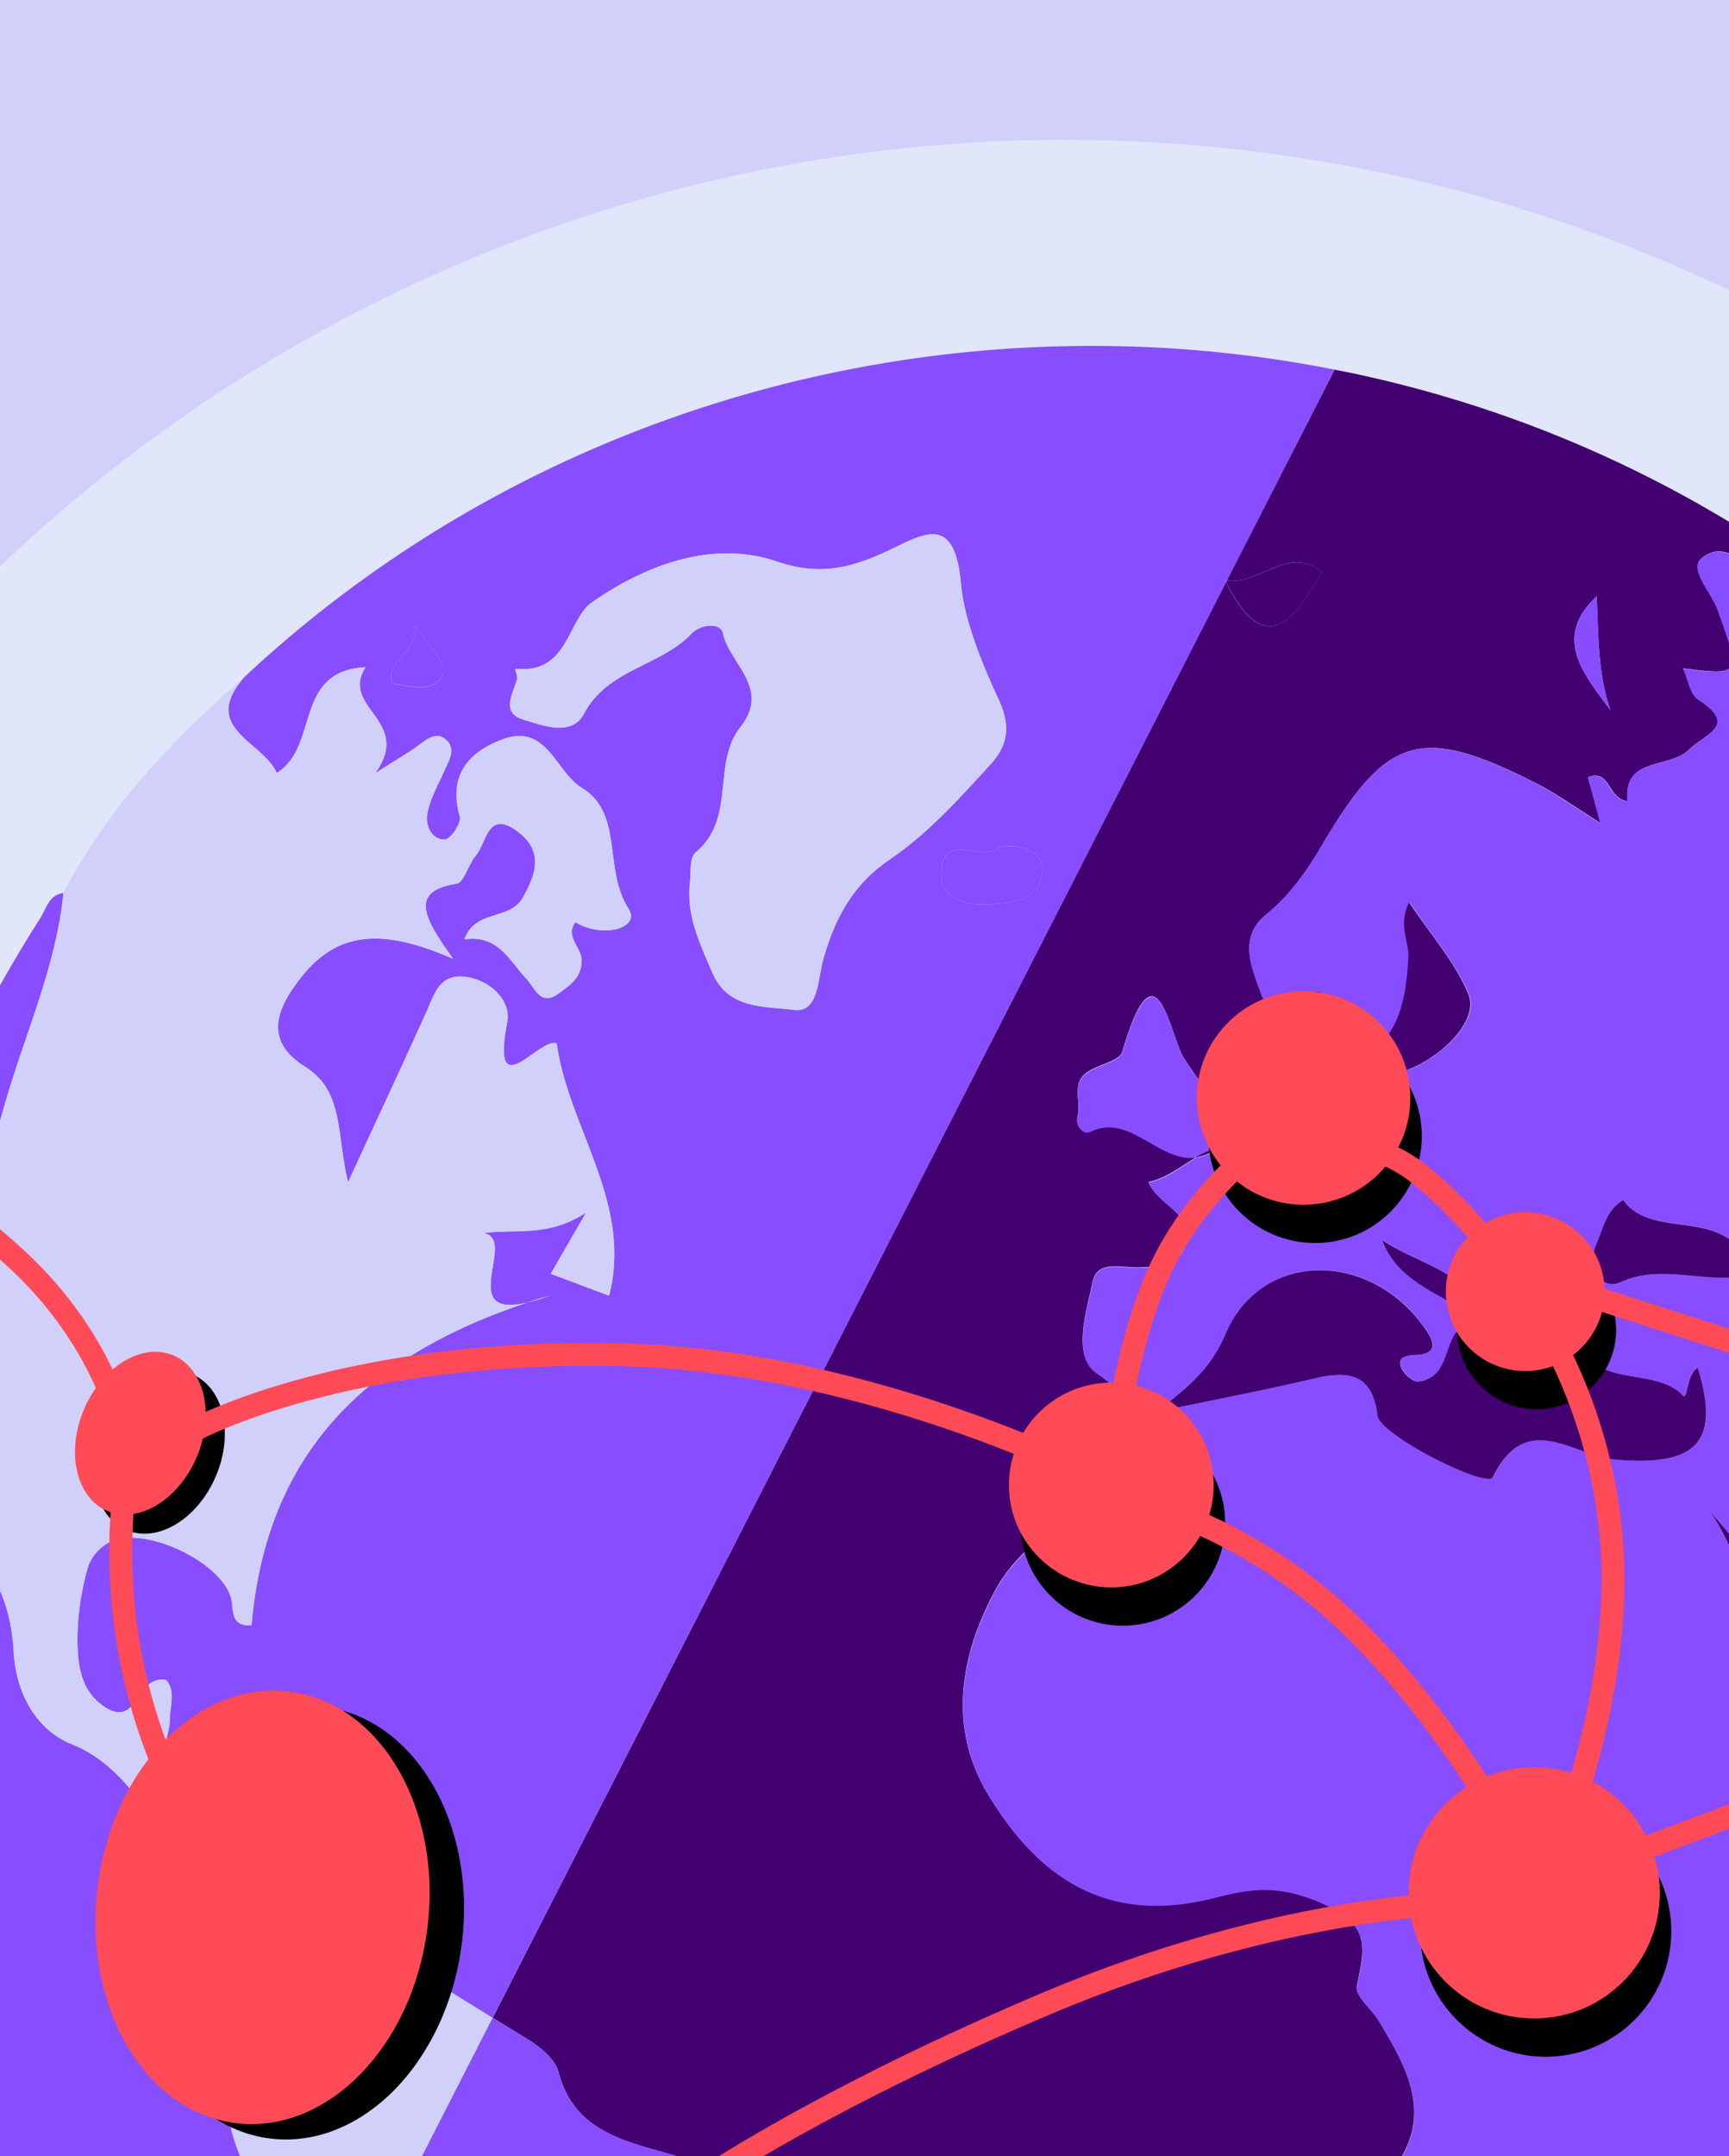 <?xml version="1.0" encoding="UTF-8"?> <svg xmlns="http://www.w3.org/2000/svg" xmlns:xlink="http://www.w3.org/1999/xlink" viewBox="0 0 452.09 563.72"><defs><style>.cls-1,.cls-11{fill:none;}.cls-2{isolation:isolate;}.cls-3{clip-path:url(#clip-path);}.cls-4{fill:#e1e6fb;}.cls-5{fill:#d1d0fb;}.cls-6{clip-path:url(#clip-path-2);}.cls-7{fill:#884dff;}.cls-8{fill:#ff4a57;}.cls-9{fill:#420070;}.cls-10{mix-blend-mode:soft-light;}.cls-11{stroke:#ff4a57;stroke-miterlimit:10;stroke-width:6px;}</style><clipPath id="clip-path"><rect class="cls-1" x="510.38" y="-17.02" width="464.21" height="585.96"></rect></clipPath><clipPath id="clip-path-2"><rect class="cls-1" x="-5.34" y="-17.02" width="464.21" height="585.96"></rect></clipPath></defs><g class="cls-2"><g id="Lager_1" data-name="Lager 1"><g class="cls-3"><circle class="cls-4" cx="794.14" cy="439.72" r="403.16"></circle></g><rect class="cls-5" x="-11.72" y="-19.53" width="479.72" height="601.95"></rect><g class="cls-6"><circle class="cls-4" cx="278.42" cy="439.72" r="403.16"></circle><path class="cls-7" d="M86.7,593.36c-13.31-12-26.61-25.75-27.38-45-.53-13.22,2.31-26.79,5.26-39.83,1.14-5,.94-7.34-2.91-10.27C52,490.9,45.1,480.84,37.38,471.6c-5.29-6.34-10.14-12.2-18.74-15.66-9.36-3.76-14.53-13.62-15.07-24.21C3,421.32-.36,412-7.44,405c-4.15-4.12-2.94-8.08-3.91-12.43-8-36.24,2.94-70,12.65-104,5.24-18.33,13.4-35.86,15.32-55.11-3.82.48-4.47,4-6.05,6.52-43.72,68.5-59.37,143.1-48,223.39C-26.58,540.46,7.28,605.05,63.4,655.58l29-56.78Q89.68,596,86.7,593.36Z"></path><path class="cls-7" d="M72.38,202.09c11.17-6.76,4.3-26.72,23.22-27.64-6.83,10.64,12.5,13.88,2.51,27.73,6.18-3.94,8.79-5.42,11.19-7.19,2.16-1.58,4.55-3.7,7-1.87,3.21,2.45,1.14,5.61-.14,8.49-1.67,3.77-3.86,7.5-4.46,11.45-.4,2.59,1.1,6.67,4.72,6.4,1.51-.12,4.3-4.33,3.85-5.93-3-10.75,2.12-16.87,11.22-20.24C143,189,145.25,201.79,152.18,206c10.91,6.66,5.55,21.22,12.13,31.5,3.45,5.39-7.2,7.79-13.85,3.57-2.78,3.85,1.57,6.51,1.61,9.92.06,4.44-2.86,6.44-5.84,8.64-4.93,3.65-6.33-1.33-8.48-3.63-4.57-4.87-7.54-11.77-16.32-10.4,2.93-8,11.73-4.8,15.22-10.84,3.83-6.63,5.36-12.52-1.48-17.51-7.73-5.64-7.91,3.1-10.72,6.39-2,2.32-3.09,7.09-5.11,7.4-12.43,1.95-8.46,9-.88,19.6-17.85-7.76-29.73-7.45-39.28,4.34-6.79,8.38-10.46,16.92.51,23.84,10.37,6.53,8.2,17.45,11.33,30.25,7.84-17,14.24-30.69,20.46-44.47,2.16-4.77,3.41-10.25,10.55-9.16,6.78,1,11.6,6.66,10.63,11.69-4.36,22.61,8.15,4.14,12.9,5.62,3.14,22.33,19.92,41.73,13.72,66L144,333c2.47-4.26,4.94-8.54,9.25-16-10,6.57-18.27,4.14-26.95,5.4,9.33,1.09-7.41,22.73,11.63,18.11,1.91-.63,3.84-1.24,5.82-1.83a52.2,52.2,0,0,1-5.82,1.83c-42.39,14-68.33,39.61-72.16,84.35-6,.48-4.46-4.53-5.51-7.58C57.11,408,38,399,29,403a11.79,11.79,0,0,0-6,6.69,70.52,70.52,0,0,0-2.76,18.55c0,6.69.69,13.91,7.24,18.1,8.8,5.63,7.86-8.54,15.91-7.11,2.66,2.65,1,6.93,1,10.72,0,2-1.34,5.81-1.08,5.9,17.46,6,9.45,28.79,25.68,36.88,20.6,10.27,40.13,22.71,59.79,34.82L320.61,152.25l-.27-.54.51.07L349,96.64c-100.07-19.81-207.75,8-285.15,80.42C52.26,190.48,68.64,193.68,72.38,202.09Zm200.18,25.73c-.53,7.68-7.72,8.28-14.22,8.63-6.71.35-12.73-2.07-12.2-8.83.83-10.61,11.38-1.82,15.13-6.13C267.56,220.36,272.89,223,272.56,227.82Zm-137.8-53c13.83,1.57,13.67-12.91,20-17.32,13.43-9.38,31.17-16.61,48.57-10.65,11.26,3.86,19.73,1.49,29.33-3.08,8.93-4.25,17-9.47,18.61,8.78.85,9.55,5.47,20.86,9.91,30.43,3.48,7.47,1.87,12.4-2.11,16.78-8.14,8.93-16.47,18.18-26.36,24.9s-14.39,15.51-17.41,26.07c-1.5,5.24-1.18,14.2-7.78,13.28-7.2-1-17,.06-21.21-9.65-3.11-7.24-6.57-14.27-6-22.54.47-3.07-.18-7.51,1.62-9,10.59-8.75,4.25-23.33,11.63-32.64,8.19-10.34-2.82-16.58-4.53-24.69-.61-2.93-6-2.2-8.13.08-8.13,8.68-21.93,9.23-28.18,21-3.24,6.12-10.72,3.08-15.86,1.56-5.73-1.7-2.95-6.47-1.66-10.33C135.45,177,134.92,175.81,134.76,174.79Zm-26.39-11.27c2.7,4.25,8.42,9.48,7.43,12.52-1.65,5.07-8.36,3.59-13.27,2.55C100.51,172.39,110.06,170.49,108.37,163.52Z"></path><path class="cls-5" d="M-11.35,392.55c1,4.35-.24,8.31,3.91,12.43,7.08,7,10.48,16.34,11,26.75.54,10.59,5.71,20.45,15.07,24.21,8.6,3.46,13.45,9.32,18.74,15.66,7.72,9.24,14.58,19.3,24.29,26.69,3.85,2.93,4,5.23,2.91,10.27-2.95,13-5.79,26.61-5.26,39.83.77,19.22,14.07,33,27.38,45q3,2.68,5.71,5.44l36.42-71.26C109.17,515.43,89.64,503,69,492.72c-16.23-8.09-8.22-30.93-25.68-36.88-.26-.09,1.12-3.86,1.08-5.9-.07-3.79,1.63-8.07-1-10.72-8-1.43-7.11,12.74-15.91,7.11-6.55-4.19-7.21-11.41-7.24-18.1A70.52,70.52,0,0,1,23,409.68,11.79,11.79,0,0,1,29,403c9-4,28.09,5.05,31.28,14.31,1.05,3.05-.46,8.06,5.51,7.58,3.83-44.74,29.77-70.36,72.16-84.35-19,4.62-2.3-17-11.63-18.11,8.68-1.26,16.91,1.17,26.95-5.4-4.31,7.48-6.78,11.76-9.25,16l15.24,5.72c6.2-24.26-10.58-43.66-13.72-66-4.75-1.48-17.26,17-12.9-5.62,1-5-3.85-10.66-10.63-11.69-7.14-1.09-8.39,4.39-10.55,9.16C105.26,278.4,98.86,292.1,91,309.09c-3.13-12.8-1-23.72-11.33-30.25-11-6.92-7.3-15.46-.51-23.84,9.55-11.79,21.43-12.1,39.28-4.34-7.58-10.61-11.55-17.65.88-19.6,2-.31,3.12-5.08,5.11-7.4,2.81-3.29,3-12,10.72-6.39,6.84,5,5.31,10.88,1.48,17.51-3.49,6-12.29,2.87-15.22,10.84,8.78-1.37,11.75,5.53,16.32,10.4,2.15,2.3,3.55,7.28,8.48,3.63,3-2.2,5.9-4.2,5.84-8.64,0-3.41-4.39-6.07-1.61-9.92,6.65,4.22,17.3,1.82,13.85-3.57-6.58-10.28-1.22-24.84-12.13-31.5-6.93-4.23-9.17-17-20.74-12.73-9.1,3.37-14.25,9.49-11.22,20.24.45,1.6-2.34,5.81-3.85,5.93-3.62.27-5.12-3.81-4.72-6.4.6-3.95,2.79-7.68,4.46-11.45,1.28-2.88,3.35-6,.14-8.49-2.4-1.83-4.79.29-7,1.87-2.4,1.77-5,3.25-11.19,7.19,10-13.85-9.34-17.09-2.51-27.73-18.92.92-12,20.88-23.22,27.64-3.74-8.41-20.12-11.61-8.5-25-18.76,16.27-35.65,34.1-47.26,56.37C14.7,252.68,6.54,270.21,1.3,288.54-8.41,322.54-19.39,356.31-11.35,392.55Z"></path><path class="cls-5" d="M138,340.53a52.2,52.2,0,0,0,5.82-1.83C141.81,339.29,139.88,339.9,138,340.53Z"></path><path class="cls-5" d="M136.82,188.15c5.14,1.52,12.62,4.56,15.86-1.56,6.25-11.81,20-12.36,28.18-21,2.13-2.28,7.52-3,8.13-.08,1.71,8.11,12.72,14.35,4.53,24.69-7.38,9.31-1,23.89-11.63,32.64-1.8,1.48-1.15,5.92-1.62,9-.55,8.27,2.91,15.3,6,22.54,4.17,9.71,14,8.64,21.21,9.65,6.6.92,6.28-8,7.78-13.28,3-10.56,7.54-19.36,17.41-26.07s18.22-16,26.36-24.9c4-4.38,5.59-9.31,2.11-16.78-4.44-9.57-9.06-20.88-9.91-30.43-1.62-18.25-9.68-13-18.61-8.78-9.6,4.57-18.07,6.94-29.33,3.08-17.4-6-35.14,1.27-48.57,10.65-6.31,4.41-6.15,18.89-20,17.32.16,1,.69,2.17.4,3C133.87,181.68,131.09,186.45,136.82,188.15Z"></path><path class="cls-7" d="M246.14,227.62c-.53,6.76,5.49,9.18,12.2,8.83,6.5-.35,13.69-.95,14.22-8.63.33-4.86-5-7.46-11.29-6.33C257.52,225.8,247,217,246.14,227.62Z"></path><path class="cls-7" d="M320.61,152.25l.24-.47-.51-.07Z"></path><path class="cls-7" d="M102.53,178.59c4.91,1,11.62,2.52,13.27-2.55,1-3-4.73-8.27-7.43-12.52C110.06,170.49,100.51,172.39,102.53,178.59Z"></path><path class="cls-8" d="M340.81,271.55c0-.33,0-.66.06-1C340.84,270.89,340.82,271.22,340.81,271.55Z"></path><path class="cls-8" d="M443.93,357.59c5.18,17,1.19,24.07-14.31,24.27,15.51-.2,19.5-7.32,14.32-24.28Z"></path><path class="cls-8" d="M347.65,264.71a7.17,7.17,0,0,0-5,1.72,7.17,7.17,0,0,1,5-1.72Z"></path><path class="cls-9" d="M486.06,672.32c24-18.39,47.16-38.36,60.28-66.93-10.23-2.38.47-11.12-4.77-15.47-6.82-.13-9.08,9.72-18.64,7.88,19.18-25.47,30-54.78,48.09-79.89,1.34-1.86,1.91-3.37,4.49-2.26,3.38,1.45,2.7,3.82,3.23,7,2.71,16.14-6.84,30.14-6.81,45.63,1.05-1.74,2.11-3.46,3.17-5.19s2.09-3.47,3.1-5.23c16-28.14,20.87-60,27.57-90.77q.63-2.9,1.18-5.8c.45-2.35.84-4.71,1.21-7.07.5-3.21.94-6.44,1.31-9.67l.09-.8a241.31,241.31,0,0,0-3-71,18.4,18.4,0,0,0-3.9,10A31.23,31.23,0,0,0,604,394.1c.26.92.55,1.79.84,2.62,7.78,22-11.44,40.72-4.84,62.18-6.76-22,3-46.92-14.8-66.62-11.39,20.7-16.33,42.63-10,66.94-10.59-2.72-10.15-11.5-13-18.43-4.7-11.54-3.57-24.11-11.75-35.69-9.26-13.12-19-11.49-32.47-9.8,10.69,14.22,5.84,25.3-4.78,36.66-9.44,10.09-20.61,17.87-34.08,25.59,11.35,5.7,17.39-3.3,25.8-2-2.51,17.8-10.43,32.31-22.09,45.56-11.15,12.66-25.32,24.63-17.33,45.27,1.14,3-1.55,8.2-3.78,11.49q-19.81,29.21-40.37,57.89a43.41,43.41,0,0,1-9,8.72c-9.47,7.31-21,13-32,9-10.12-3.7-8.38-17.52-12.1-26.58-3.2-7.78-2.32-17.4-6.77-25.43-2.58-4.68-1.33-9.38,1.87-13.2,12-14.35,4.91-27.19-2.87-40-1.88-3.1-6.21-6.47-5.71-9,2.08-10.23,4-16.18-10-22.11-10.73-4.55-17.91-3.46-27.13-1.09-24.14,6.2-43.76-1.08-59.36-27.06-10-16.58-7.83-35.32,2.06-53.46,7.39-13.56,23-19.52,28.2-34.33,2.61-7.48,10.75-14-1.63-22.13-6.7-4.41-2.88-15.91-1.25-23.88,1.23-6,7.82-3.67,12.21-3.86,4.87-.21,9.86-.23,11.9-5.47,3.29-8.47-6.79-10.4-9.5-16.87,4.93-1,8.41-4.09,12.52-6.46-9.92,1.29-17.4-11.8-27.69-6.76-1.95.95-3.94-1.54-3.34-3.88,1-3.88-1.77-8.73,2.6-11.66,3-2,8.37-2.86,9.09-5.3,9-30.57,12.32-4.2,16.21,1.84,10.21,15.88,16.71,18.38,27.07,9.86,4.34-3.57,5-7.39,4.38-12.36a22.07,22.07,0,0,1-.16-2.77c0-.33,0-.66.06-1a6.45,6.45,0,0,1,1.74-4.15,7.17,7.17,0,0,1,5-1.72c-.5-3.1-1.16-7-5.36-4.65-4.81,2.73-10.22,6.68-12.72-.43-2.18-6.22-6.06-14.37,1.29-20.36,6.24-5.07,10.64-11.31,14.65-18.13,17.1-29.11,26-31.64,56.44-16.1,5,2.55,9.61,5.93,16.45,10.21-1.38-5.06-2.3-8.42-3.27-12,5.91-2.25,5.11,5.71,10.34,6.26-1.13-11.82,10.91-8.28,16.14-13.54,3.91-3.93,13.08-6.21,2.4-13-2.14-1.38-2.65-5.31-4-8.19,15.14,1.91,15.21,1.83,9.06-15.27-1.66-4.62-7.56-10.62-4.32-13.44,5.57-4.87,11.43,1,16.46,4.67,3.55,2.56,7.51,8.47,9.51-1.2l-1.49-1.28a46.9,46.9,0,0,0-4.54-3.69A316.85,316.85,0,0,0,349,96.64l-28.18,55.14c8.65,1.13,16-9.39,24.88-2.18-7.3,12.31-14.76,23.16-25.12,2.65L128.83,527.54q4.33,2.67,8.7,5.32c3.45,2.09,7.61,5.38,8.52,8.87,4.21,16.3,18.82,18.27,30.95,22,8.29,2.53,15.22,7,22.33,10.91,8.23,4.56,5.79,12.5,1,18.75-4.26,5.56-6.41,10.24-5.32,18.19,1.07,7.74,0,18.17-12.28,20.32-4.24.75-9.52,2.54-8.86,9.11,1.3,12.87-8.35,21.48-14.29,30.49-6.52,9.86-4.81,15.52,2.09,22.33,4.81,4.74,9.82,9.29,13.92,15.17-13.72-2.63-23.6-11.62-32.82-21.35-15.45-16.32-24.44-36.47-30.91-57.45-3.92-12.68-10.61-22.42-19.45-31.38l-29,56.78q9.65,8.68,20.16,16.83C205.62,766.69,363.85,766.06,486.06,672.32Zm96.13-196.5c4.62-1.37,8.2,11.7,3.64,12.33s-6.8,3.7-13,7.24C576.76,486.41,574.52,478.08,582.19,475.82Zm-118.59,110c5-14.76,12.58-27.76,29.89-36.49-5.8,16.2-11.25,30.52-20.76,42.9-2.06,2.68-5.08,6.4-9.09,3.55S462.54,588.94,463.6,585.83ZM417.48,155.91c.5,10.06.27,20.17,3.61,29.73C414,176.16,405.94,166.72,417.48,155.91Z"></path><path class="cls-7" d="M461.24,150.73c-5-3.65-10.89-9.54-16.46-4.67-3.24,2.82,2.66,8.82,4.32,13.44,6.15,17.1,6.08,17.18-9.06,15.27,1.32,2.88,1.83,6.81,4,8.19,10.68,6.84,1.51,9.12-2.4,13-5.23,5.26-17.27,1.72-16.14,13.54-5.23-.55-4.43-8.51-10.34-6.26,1,3.54,1.89,6.9,3.27,12C411.56,211,407,207.59,402,205c-30.43-15.54-39.34-13-56.44,16.1-4,6.82-8.41,13.06-14.65,18.13-7.35,6-3.47,14.14-1.29,20.36,2.5,7.11,7.91,3.16,12.72.43,4.2-2.38,4.86,1.55,5.36,4.65l.23,0h0c0,.07,0,.13,0,.21,6.88,1.19-1.36,14.65,7.46,11.42,10.7-3.92,12.37-16,13-26,.23-4-2.82-8.44.16-14.37,5.62,8.43,12,15.62,15.53,24,3.22,7.74-9.84,19.34-20.47,21-13.59,2.11-17.87-3.52-15.64-16l-.18,0,0-.16a7.17,7.17,0,0,0-5,1.72,6.45,6.45,0,0,0-1.74,4.15c0,.31-.05.64-.06,1a22.07,22.07,0,0,0,.16,2.77c.59,5,0,8.79-4.38,12.36-10.36,8.52-16.86,6-27.07-9.86-3.89-6-7.18-32.41-16.21-1.84-.72,2.44-6.12,3.31-9.09,5.3-4.37,2.93-1.61,7.78-2.6,11.66-.6,2.34,1.39,4.83,3.34,3.88,10.29-5,17.77,8.05,27.69,6.76a20.71,20.71,0,0,1,5.82-2.42,13,13,0,0,1-5.82,2.42c-4.11,2.37-7.59,5.5-12.52,6.46,2.71,6.47,12.79,8.4,9.5,16.87-2,5.24-7,5.26-11.9,5.47-4.39.19-11-2.17-12.21,3.86-1.63,8-5.45,19.47,1.25,23.88,12.38,8.15,4.24,14.65,1.63,22.13-5.17,14.81-20.81,20.77-28.2,34.33-9.89,18.14-12,36.88-2.06,53.46,15.6,26,35.22,33.26,59.36,27.06,9.22-2.37,16.4-3.46,27.13,1.09,14,5.93,12.1,11.88,10,22.11-.5,2.5,3.83,5.87,5.71,9,7.78,12.82,14.89,25.66,2.87,40-3.2,3.82-4.45,8.52-1.87,13.2,4.45,8,3.57,17.65,6.77,25.43,3.72,9.06,2,22.88,12.1,26.58,11,4,22.56-1.68,32-9a43.41,43.41,0,0,0,9-8.72q20.48-28.74,40.37-57.89c2.23-3.29,4.92-8.54,3.78-11.49-8-20.64,6.18-32.61,17.33-45.27,11.66-13.25,19.58-27.76,22.09-45.56-8.41-1.32-14.45,7.68-25.8,2,13.47-7.72,24.64-15.5,34.08-25.59,10.62-11.36,15.47-22.44,4.78-36.66,13.46-1.69,23.21-3.32,32.47,9.8,8.18,11.58,7,24.15,11.75,35.69,2.82,6.93,2.38,15.71,13,18.43-6.28-24.31-1.34-46.24,10-66.94,17.85,19.7,8,44.6,14.8,66.62-6.6-21.46,12.62-40.21,4.84-62.18-.29-.83-.58-1.7-.84-2.62a31.23,31.23,0,0,1-1.31-11.39,18.49,18.49,0,0,1,3.9-10c-1.48-24.54-8.41-47.64-17-70.43l-1.74-4.55a328.08,328.08,0,0,0-33.06-64.16q-4.93-7.38-10.27-14.45c-1.18-1.57-2.38-3.12-3.6-4.67q-3.64-4.63-7.47-9.13t-7.85-8.84a303.13,303.13,0,0,0-25.72-24.78,321.81,321.81,0,0,0-29.08-22.14C468.75,159.2,464.79,153.29,461.24,150.73ZM417.31,325.46c1.81-4.15,2.59-9.12,7.11-11.78,8,11.42,28.61.39,33.47,19.5-11.43,3-22.89-3.13-34.11,2C418.85,337.47,414.54,331.8,417.31,325.46Zm12.31,56.4a69.83,69.83,0,0,1-7.36-.33c-10.79-1-23.14-13.22-31.84,4.63-1.5,3.09-29.49-10.92-30.14-16.07-1.42-11.16-7.66-11.82-16.63-9.71-13.63,3.19-27.4,5.83-41.11,8.7,7.57-6.15,13.71-10.53,18-20.41,9.4-21.9,37.74-21.84,52.08-1.45,2.62,3.73,3.53,6.77-2.63,7-2.41.09-4.59.61-3.54,3.32.63,1.62,3.14,3.83,4.52,3.64,7.84-1,6.54-9.47,10.35-13.51,4.79-5.08.91-5.63-2.12-7.31-7.16-3.95-14.56-7.63-17.74-16.2,9.82,6.65,23.18,8.18,28,22,1.91,5.49,5.31,13.41,12.08,12.63,6.57-.76.63-8,2.29-11.84A7.8,7.8,0,0,1,408,342.8c3.74-1,4.12,3.49,4.33,4.9,2.48,16.47,19.88,8.91,27.66,17.11a.51.51,0,0,0,.24.17c1.09.43.81-5.89,3.68-7.41v0h0C449.12,374.54,445.13,381.66,429.62,381.86Zm17.49,13.28c13.54,15.31,25.5,31.7,30.76,51.93C458.84,435.05,458.62,411.76,447.11,395.14Zm63.16-2.87c2.64.4,1.31,4.75-.44,6.62-1.6,1.72-5.35,4.49-6.33,1.5-2.52-7.66-13.91-9.5-12.14-20.81C498.26,383.52,502.13,391,510.27,392.27ZM479.2,304.48c1.18.89,3.52,2.06,3.39,2.64-3.32,13.88,10.46,20.51,13.27,31.71.66,2.66,4.41,5.78,0,7.79C492,348.38,485,348.19,485.32,344c.72-10.52-7.59-15.48-11.24-23.14C470.74,313.82,474,309,479.2,304.48Z"></path><polygon class="cls-8" points="347.88 264.7 347.88 264.7 347.67 264.87 347.88 264.7"></polygon><path class="cls-8" d="M347.88,264.7h0l-.23,0h.23Z"></path><path class="cls-8" d="M340.87,270.58a6.45,6.45,0,0,1,1.74-4.15A6.45,6.45,0,0,0,340.87,270.58Z"></path><path class="cls-9" d="M312.65,302.58a13,13,0,0,0,5.82-2.42A20.71,20.71,0,0,0,312.65,302.58Z"></path><path class="cls-8" d="M347.67,264.87l.21-.17h-.23Z"></path><path class="cls-7" d="M111.86,630.18c6.47,21,15.46,41.13,30.91,57.45,9.22,9.73,19.1,18.72,32.82,21.35-4.1-5.88-9.11-10.43-13.92-15.17-6.9-6.81-8.61-12.47-2.09-22.33,5.94-9,15.59-17.62,14.29-30.49-.66-6.57,4.62-8.36,8.86-9.11C195,629.73,196.08,619.3,195,611.56c-1.09-7.95,1.06-12.63,5.32-18.19,4.79-6.25,7.23-14.19-1-18.75-7.11-3.94-14-8.38-22.33-10.91-12.13-3.71-26.74-5.68-30.95-22-.91-3.49-5.07-6.78-8.52-8.87q-4.36-2.64-8.7-5.32L92.41,598.8C101.25,607.76,107.94,617.5,111.86,630.18Z"></path><path class="cls-9" d="M345.73,149.6c-8.84-7.21-16.23,3.31-24.88,2.18l-.24.47C331,172.76,338.43,161.91,345.73,149.6Z"></path><path class="cls-7" d="M417.48,155.91c-11.54,10.81-3.5,20.25,3.61,29.73C417.75,176.08,418,166,417.48,155.91Z"></path><path class="cls-9" d="M443.93,357.59c-2.87,1.52-2.59,7.82-3.68,7.39a.51.51,0,0,1-.24-.17c-7.78-8.2-25.18-.64-27.66-17.11-.21-1.41-.59-5.91-4.33-4.9a7.8,7.8,0,0,0-4.25,4.18c-1.66,3.88,4.28,11.08-2.29,11.84-6.77.78-10.17-7.14-12.08-12.63-4.8-13.84-18.16-15.37-28-22,3.18,8.57,10.58,12.25,17.74,16.2,3,1.68,6.91,2.23,2.12,7.31-3.81,4-2.51,12.47-10.35,13.51-1.38.19-3.89-2-4.52-3.64-1.05-2.71,1.13-3.23,3.54-3.32,6.16-.24,5.25-3.28,2.63-7-14.34-20.39-42.68-20.45-52.08,1.45-4.25,9.88-10.39,14.26-18,20.41,13.71-2.87,27.48-5.51,41.11-8.7,9-2.11,15.21-1.45,16.63,9.71.65,5.15,28.64,19.16,30.14,16.07,8.7-17.85,21.05-5.61,31.84-4.63a69.83,69.83,0,0,0,7.36.33C445.12,381.66,449.11,374.55,443.93,357.59Z"></path><path class="cls-8" d="M443.93,357.59v0c-2.87,1.52-2.59,7.84-3.68,7.41C441.34,365.41,441.06,359.11,443.93,357.59Z"></path><path class="cls-9" d="M363.49,280.92c10.63-1.65,23.69-13.25,20.47-21-3.5-8.4-9.91-15.59-15.53-24-3,5.93.07,10.41-.16,14.37-.59,10.06-2.26,22.13-13,26-8.82,3.23-.58-10.23-7.46-11.42C345.62,277.4,349.9,283,363.49,280.92Z"></path><path class="cls-8" d="M347.85,264.91c0-.08,0-.14,0-.21l-.21.17Z"></path><path class="cls-9" d="M423.78,335.2c11.22-5.15,22.68,1,34.11-2-4.86-19.11-25.44-8.08-33.47-19.5-4.52,2.66-5.3,7.63-7.11,11.78C414.54,331.8,418.85,337.47,423.78,335.2Z"></path><path class="cls-9" d="M477.87,447.07c-5.26-20.23-17.22-36.62-30.76-51.93C458.62,411.76,458.84,435.05,477.87,447.07Z"></path></g><g class="cls-10"><ellipse cx="41.71" cy="379.68" rx="22.1" ry="16.01" transform="translate(-323.92 269.16) rotate(-66.91)"></ellipse></g><ellipse class="cls-8" cx="36.71" cy="374.68" rx="22.1" ry="16.01" transform="translate(-322.36 261.53) rotate(-66.91)"></ellipse><g class="cls-10"><ellipse cx="77.65" cy="502.64" rx="56.86" ry="43.45" transform="translate(-430.75 517.24) rotate(-82.86)"></ellipse></g><ellipse class="cls-8" cx="68.65" cy="498.64" rx="56.86" ry="43.45" transform="translate(-434.66 504.8) rotate(-82.86)"></ellipse><g class="cls-10"><circle cx="343.85" cy="297.06" r="27.92"></circle></g><circle class="cls-8" cx="340.85" cy="287.06" r="27.92"></circle><g class="cls-10"><circle cx="293.58" cy="398.25" r="26.77"></circle></g><circle class="cls-8" cx="290.58" cy="388.25" r="26.77"></circle><g class="cls-10"><circle cx="404.16" cy="504.88" r="32.84"></circle></g><circle class="cls-8" cx="401.16" cy="494.88" r="32.84"></circle><g class="cls-10"><circle cx="401.81" cy="347.7" r="20.76"></circle></g><circle class="cls-8" cx="398.81" cy="337.7" r="20.76"></circle><path class="cls-11" d="M51,373.77s39.72-21.58,112.74-19.54c65.83,1.85,126.86,34,126.86,34s1.7-32.72,13.05-56.9c10.14-21.62,30.51-35.72,30.51-35.72s23.63.37,37.3,11.63c19.71,16.22,27.07,33,27.07,33"></path><path class="cls-11" d="M293.58,391.63s31.44,5.21,61.12,34.79c31.73,31.63,50.14,72.74,50.14,72.74"></path><path class="cls-11" d="M406.32,485.39s15.45-34.79,15.45-72.74c0-38.88-18.42-66.79-18.42-66.79"></path><line class="cls-11" x1="406.32" y1="335.81" x2="494.14" y2="364.09"></line><line class="cls-11" x1="417.03" y1="488.16" x2="473.01" y2="467"></line><path class="cls-11" d="M32.74,379.35l-1,19.43a145.1,145.1,0,0,0,18,77.33l10.9,19.7"></path><path class="cls-11" d="M394.05,497.3s-51.35-2.79-121.12,26.79-102.14,54.7-102.14,54.7"></path><path class="cls-11" d="M31.81,373.39S27.35,350.51,4.47,329.3s-34-20.65-34-20.65"></path></g></g></svg> 